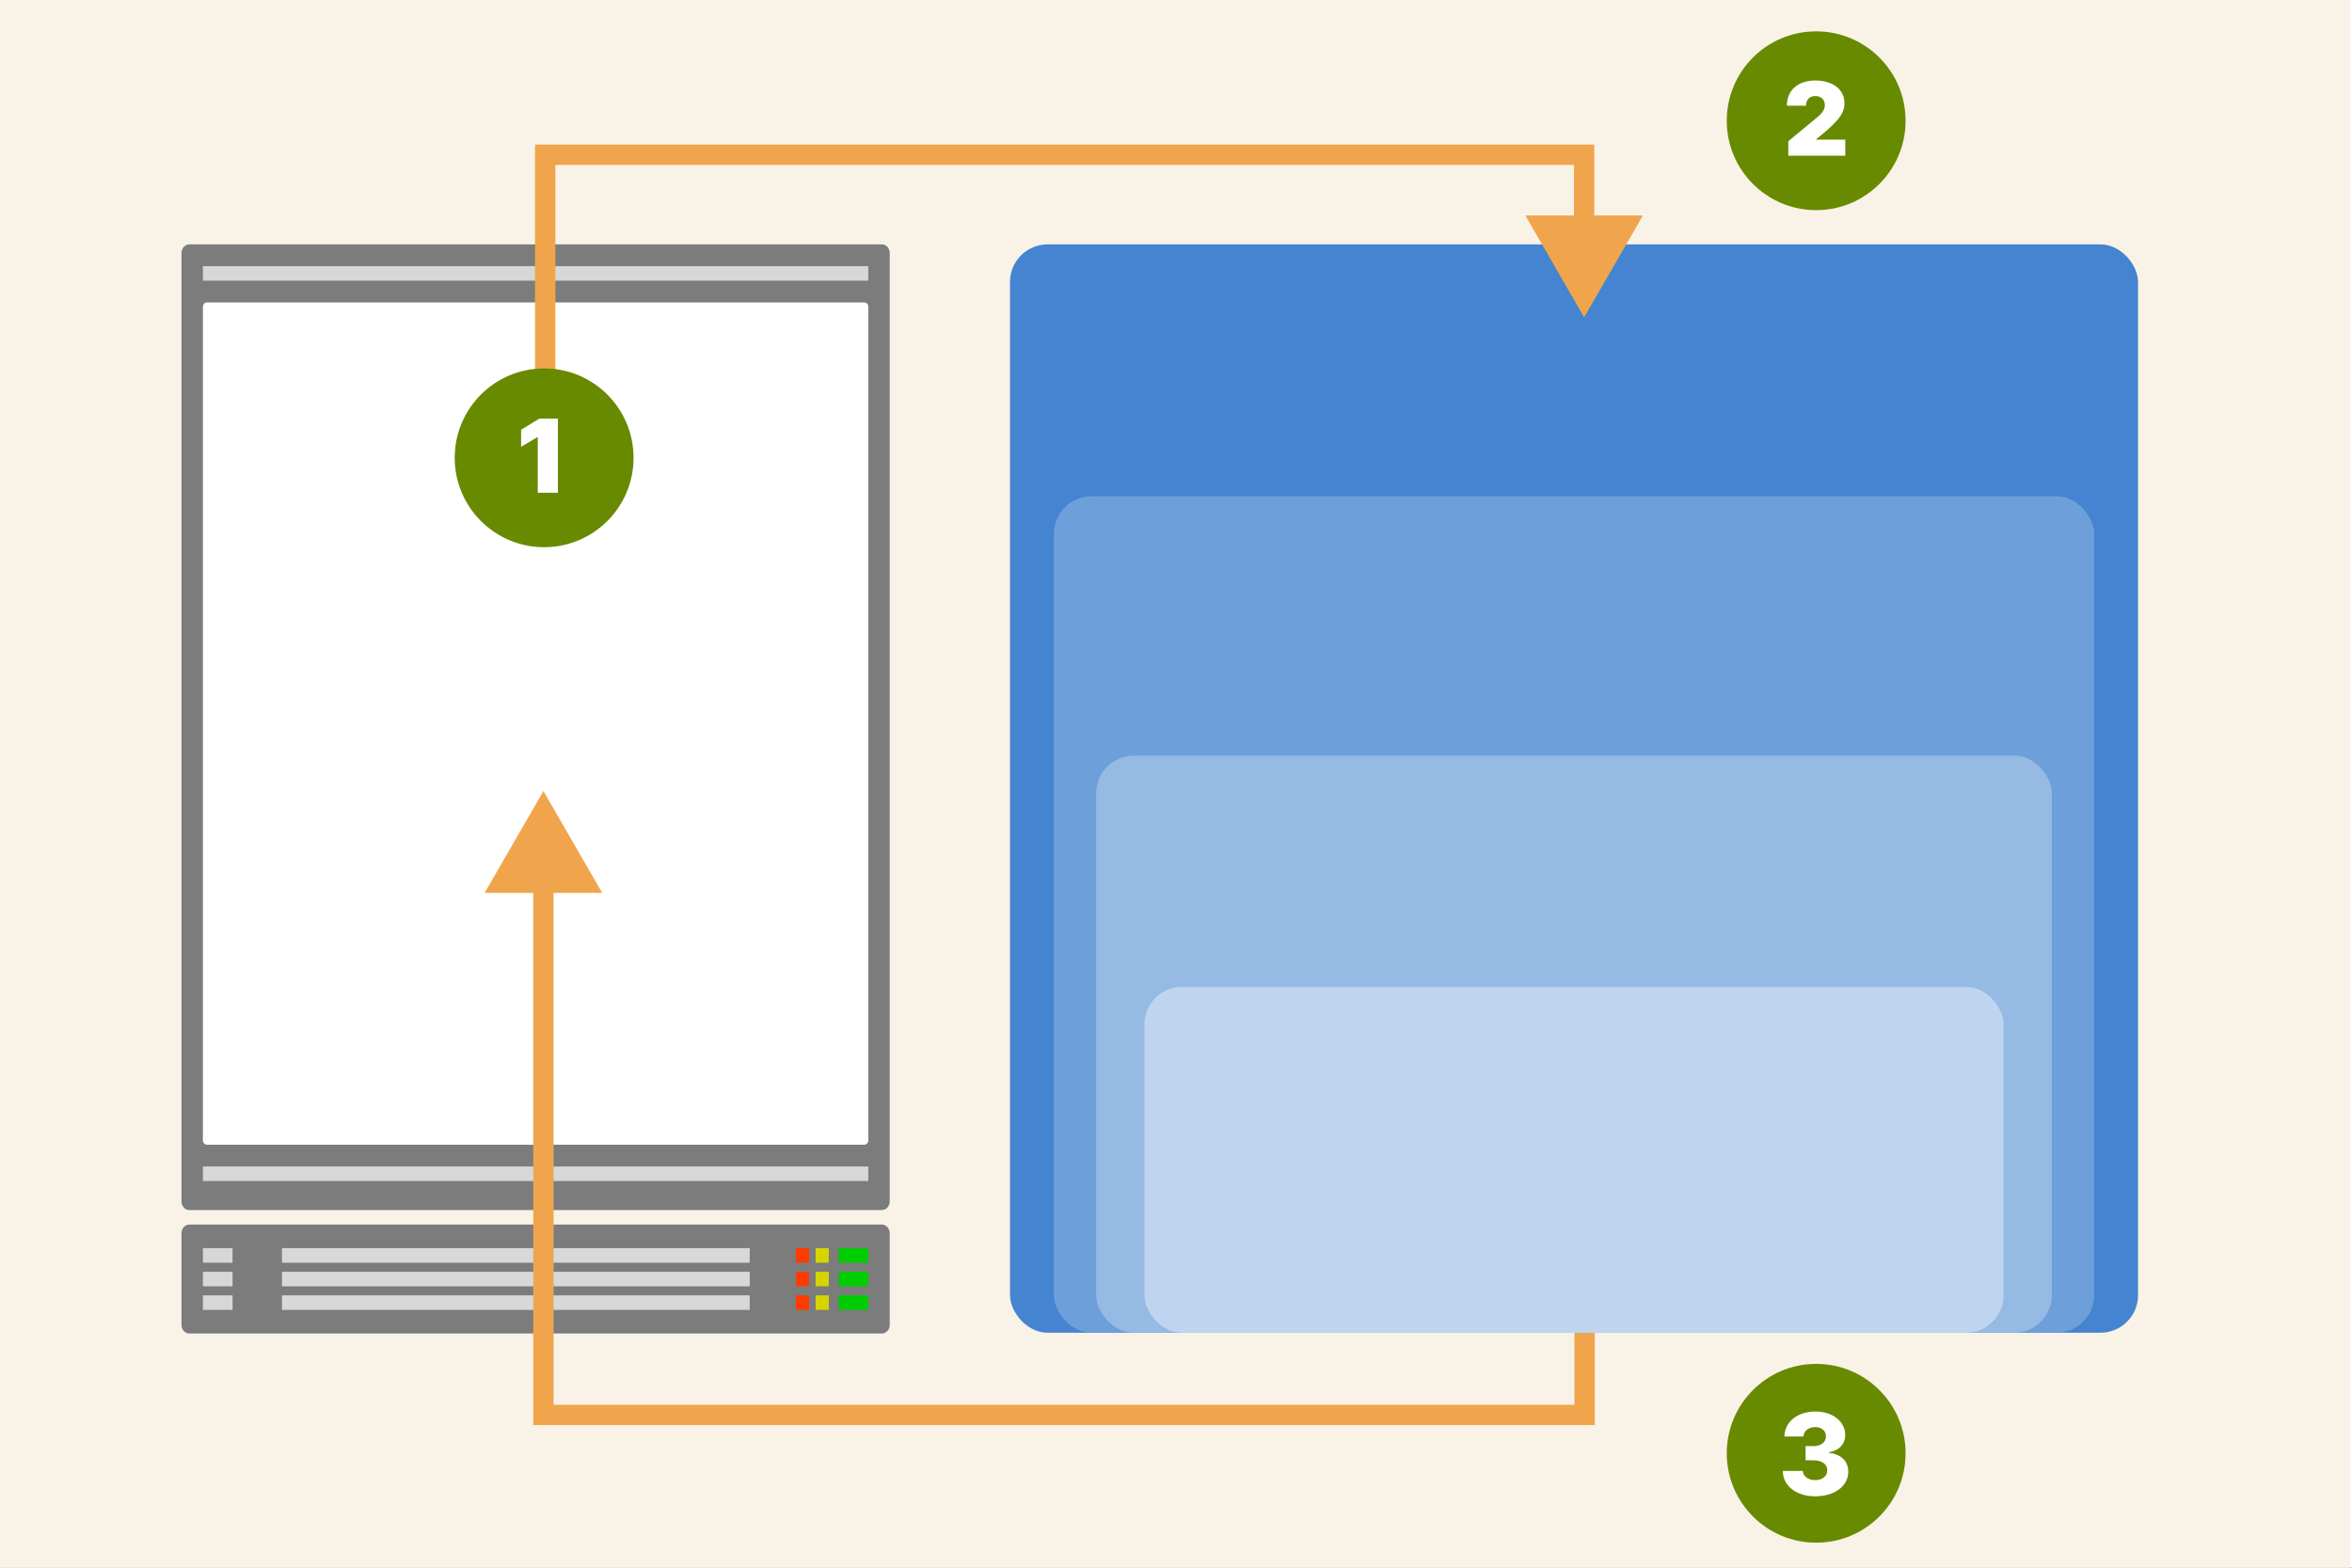 <svg viewBox="0 0 1200 800" fill="none" xmlns="http://www.w3.org/2000/svg"><rect x="0" y="0" width="1200" height="800" fill="#333333" stroke="none"/><g clip-path="url(#clip0)"><path fill="#fff" d="M0 0h1200v800H0z"></path><path fill="#F9F2E7" d="M-1 0h1200v800H-1z"></path><path fill-rule="evenodd" clip-rule="evenodd" d="M453.938 629.317v46.758a4.808 4.808 0 01-.304 1.688 4.85 4.85 0 01-.371.762 4.315 4.315 0 01-.788.959 4.045 4.045 0 01-.653.48 3.862 3.862 0 01-.725.331 3.579 3.579 0 01-.769.169 3.696 3.696 0 01-.393.021H96.604a3.676 3.676 0 01-1.887-.521 3.977 3.977 0 01-.944-.771 4.394 4.394 0 01-.867-1.43 4.814 4.814 0 01-.305-1.688v-46.758a4.877 4.877 0 01.172-1.28 4.814 4.814 0 01.3-.799 4.574 4.574 0 01.436-.719 4.394 4.394 0 01.555-.611 3.977 3.977 0 011.007-.665 3.857 3.857 0 01.752-.251 3.676 3.676 0 01.78-.085h353.332a3.696 3.696 0 011.162.19 3.79 3.79 0 011.062.553c.109.081.214.167.316.258a4.438 4.438 0 01.554.611 4.315 4.315 0 01.436.719c.062.128.118.258.169.391a4.848 4.848 0 01.304 1.688z" fill="#7C7C7C"></path><path fill-rule="evenodd" clip-rule="evenodd" d="M143.86 636.949h238.651v7.411H143.86v-7.411z" fill="#D8D8D8"></path><path fill-rule="evenodd" clip-rule="evenodd" d="M103.525 636.949h15.126v7.411h-15.126v-7.411z" fill="#D7D7D7"></path><path fill-rule="evenodd" clip-rule="evenodd" d="M416.124 636.949h6.722v7.411h-6.722v-7.411z" fill="#D7D400"></path><path fill-rule="evenodd" clip-rule="evenodd" d="M406.04 636.949h6.723v7.411h-6.723v-7.411z" fill="#FF3C00"></path><path fill-rule="evenodd" clip-rule="evenodd" d="M427.888 636.949h15.126v7.411h-15.126v-7.411z" fill="#00CD00"></path><path fill-rule="evenodd" clip-rule="evenodd" d="M143.86 648.991h238.651v7.411H143.86v-7.411z" fill="#D8D8D8"></path><path fill-rule="evenodd" clip-rule="evenodd" d="M103.525 648.991h15.126v7.411h-15.126v-7.411z" fill="#D7D7D7"></path><path fill-rule="evenodd" clip-rule="evenodd" d="M416.124 648.991h6.722v7.411h-6.722v-7.411z" fill="#D7D400"></path><path fill-rule="evenodd" clip-rule="evenodd" d="M406.04 648.991h6.723v7.411h-6.723v-7.411z" fill="#FF3C00"></path><path fill-rule="evenodd" clip-rule="evenodd" d="M427.888 648.991h15.126v7.411h-15.126v-7.411z" fill="#00CD00"></path><path fill-rule="evenodd" clip-rule="evenodd" d="M143.86 661.033h238.651v7.411H143.86v-7.411z" fill="#D8D8D8"></path><path fill-rule="evenodd" clip-rule="evenodd" d="M103.525 661.033h15.126v7.411h-15.126v-7.411z" fill="#D7D7D7"></path><path fill-rule="evenodd" clip-rule="evenodd" d="M416.124 661.033h6.722v7.411h-6.722v-7.411z" fill="#D7D400"></path><path fill-rule="evenodd" clip-rule="evenodd" d="M406.04 661.033h6.723v7.411h-6.723v-7.411z" fill="#FF3C00"></path><path fill-rule="evenodd" clip-rule="evenodd" d="M427.888 661.033h15.126v7.411h-15.126v-7.411z" fill="#00CD00"></path><path fill-rule="evenodd" clip-rule="evenodd" d="M453.938 129.118v483.97a4.808 4.808 0 01-.304 1.688 4.85 4.85 0 01-.371.763 4.298 4.298 0 01-1.104 1.216c-.109.08-.222.154-.337.223a3.79 3.79 0 01-1.106.435 3.648 3.648 0 01-.781.085H96.604a3.676 3.676 0 01-1.887-.52 4.248 4.248 0 01-.653-.481 4.042 4.042 0 01-.555-.611 4.461 4.461 0 01-.603-1.11 4.68 4.68 0 01-.286-1.255 4.882 4.882 0 01-.02-.433v-483.97a4.843 4.843 0 01.306-1.688 4.637 4.637 0 01.603-1.11 4.394 4.394 0 01.555-.611 3.912 3.912 0 011.759-.916 3.662 3.662 0 01.78-.085h353.332a3.696 3.696 0 011.162.19 3.862 3.862 0 011.062.553 4.045 4.045 0 01.87.869 4.315 4.315 0 01.436.719c.062.127.118.258.169.391a4.848 4.848 0 01.304 1.688z" fill="#7C7C7C"></path><path fill-rule="evenodd" clip-rule="evenodd" d="M105.526 154.349h335.487a1.851 1.851 0 01.39.042 1.783 1.783 0 01.375.125 2.006 2.006 0 01.781.639c.042.055.081.113.117.173a2.386 2.386 0 01.338 1.225v425.393a2.601 2.601 0 01-.038.43 2.424 2.424 0 01-.199.609 2.034 2.034 0 01-.349.519 2.011 2.011 0 01-.835.552 1.821 1.821 0 01-.58.095H105.526a1.825 1.825 0 01-.766-.168 1.988 1.988 0 01-.504-.333 2.462 2.462 0 01-.145-.144 2.893 2.893 0 01-.132-.161 2.37 2.37 0 01-.416-.969 2.502 2.502 0 01-.038-.43V156.553a2.555 2.555 0 01.086-.64 2.424 2.424 0 01.15-.399 2.37 2.37 0 01.218-.359 2.308 2.308 0 01.277-.306 2.12 2.12 0 01.327-.24 1.988 1.988 0 01.362-.165 1.851 1.851 0 01.581-.095z" fill="#fff"></path><path fill-rule="evenodd" clip-rule="evenodd" d="M103.525 135.822h339.489v7.411H103.525v-7.411zm0 459.443h339.489v7.41H103.525v-7.41z" fill="#D7D7D7"></path><path d="M813.667 562.339v-5.196h-10.391v5.196h10.391zM277.254 403.684l-29.999 51.958h59.997l-29.998-51.958zM808.471 722.05v5.196h5.196v-5.196h-5.196zm-531.217 0h-5.196v5.196h5.196v-5.196zm526.022-159.711V722.05h10.391V562.339h-10.391zm5.195 154.516H277.254v10.391h531.217v-10.391zM282.449 452.827v-2.381h-10.391v2.381h10.391zm0 269.223v-53.716h-10.391v53.716h10.391zm0-53.716V560.58h-10.391v107.754h10.391zm0-107.754V452.827h-10.391V560.58h10.391z" fill="#F0A54D"></path><g clip-path="url(#clip1)"><rect x="515.304" y="124.708" width="575.536" height="555.393" rx="19.184" fill="#4484D0"></rect><rect x="537.686" y="253.244" width="530.772" height="426.856" rx="19.184" fill="#6D9FDA"></rect><rect x="559.268" y="385.617" width="487.607" height="294.483" rx="19.184" fill="#95BAE4"></rect><rect x="583.889" y="503.603" width="438.367" height="176.498" rx="19.184" fill="#BFD5EF"></rect></g><path d="M272.968 238.661v5.196h10.391v-5.196h-10.391zm535.265-76.738l29.998-51.958h-59.996l29.998 51.958zM278.163 78.95v-5.196h-5.195v5.196h5.195zm530.07 0h5.196v-5.196h-5.196v5.196zM283.359 238.66V78.95h-10.391v159.71h10.391zm-5.196-154.515h530.07V73.754h-530.07v10.392zm524.874-5.196v36.211h10.392V78.95h-10.392z" fill="#F0A54D"></path><circle cx="926.619" cy="61.619" r="45.619" fill="#688A00"></circle><path d="M941.464 79.462v-8.208h-14.788v-.222l3.549-2.957c8.632-7.19 10.832-10.925 10.832-15.306 0-7.06-5.786-11.682-14.862-11.682-8.817 0-14.547 4.898-14.529 12.865h9.76c-.018-3.179 1.923-4.953 4.769-4.953 2.828 0 4.843 1.755 4.843 4.658 0 2.68-1.719 4.418-4.51 6.728l-14.123 11.683v7.394h29.059z" fill="#fff"></path><circle cx="277.619" cy="233.619" r="45.619" fill="#688A00"></circle><path d="M284.644 251.462v-37.858h-9.464l-9.316 5.694v8.725l8.281-4.954h.222v28.393h10.277z" fill="#fff"></path><circle cx="926.619" cy="741.619" r="45.619" fill="#688A00"></circle><path d="M926.125 763.576c9.871 0 16.884-5.224 16.863-12.545.021-5.182-3.372-8.884-9.871-9.644v-.329c4.874-.7 8.329-3.969 8.308-8.699.021-6.869-6.19-12.051-15.218-12.051-9.089 0-15.711 5.264-15.793 12.75h9.727c.082-2.879 2.673-4.812 6.066-4.812 3.229 0 5.429 1.953 5.409 4.771.02 2.92-2.571 4.935-6.313 4.935h-4.093v7.239h4.093c4.256 0 7.033 2.098 6.991 5.059.042 2.982-2.508 5.059-6.128 5.059-3.599 0-6.251-1.913-6.354-4.689h-10.241c.082 7.609 6.93 12.956 16.554 12.956z" fill="#fff"></path></g></svg>